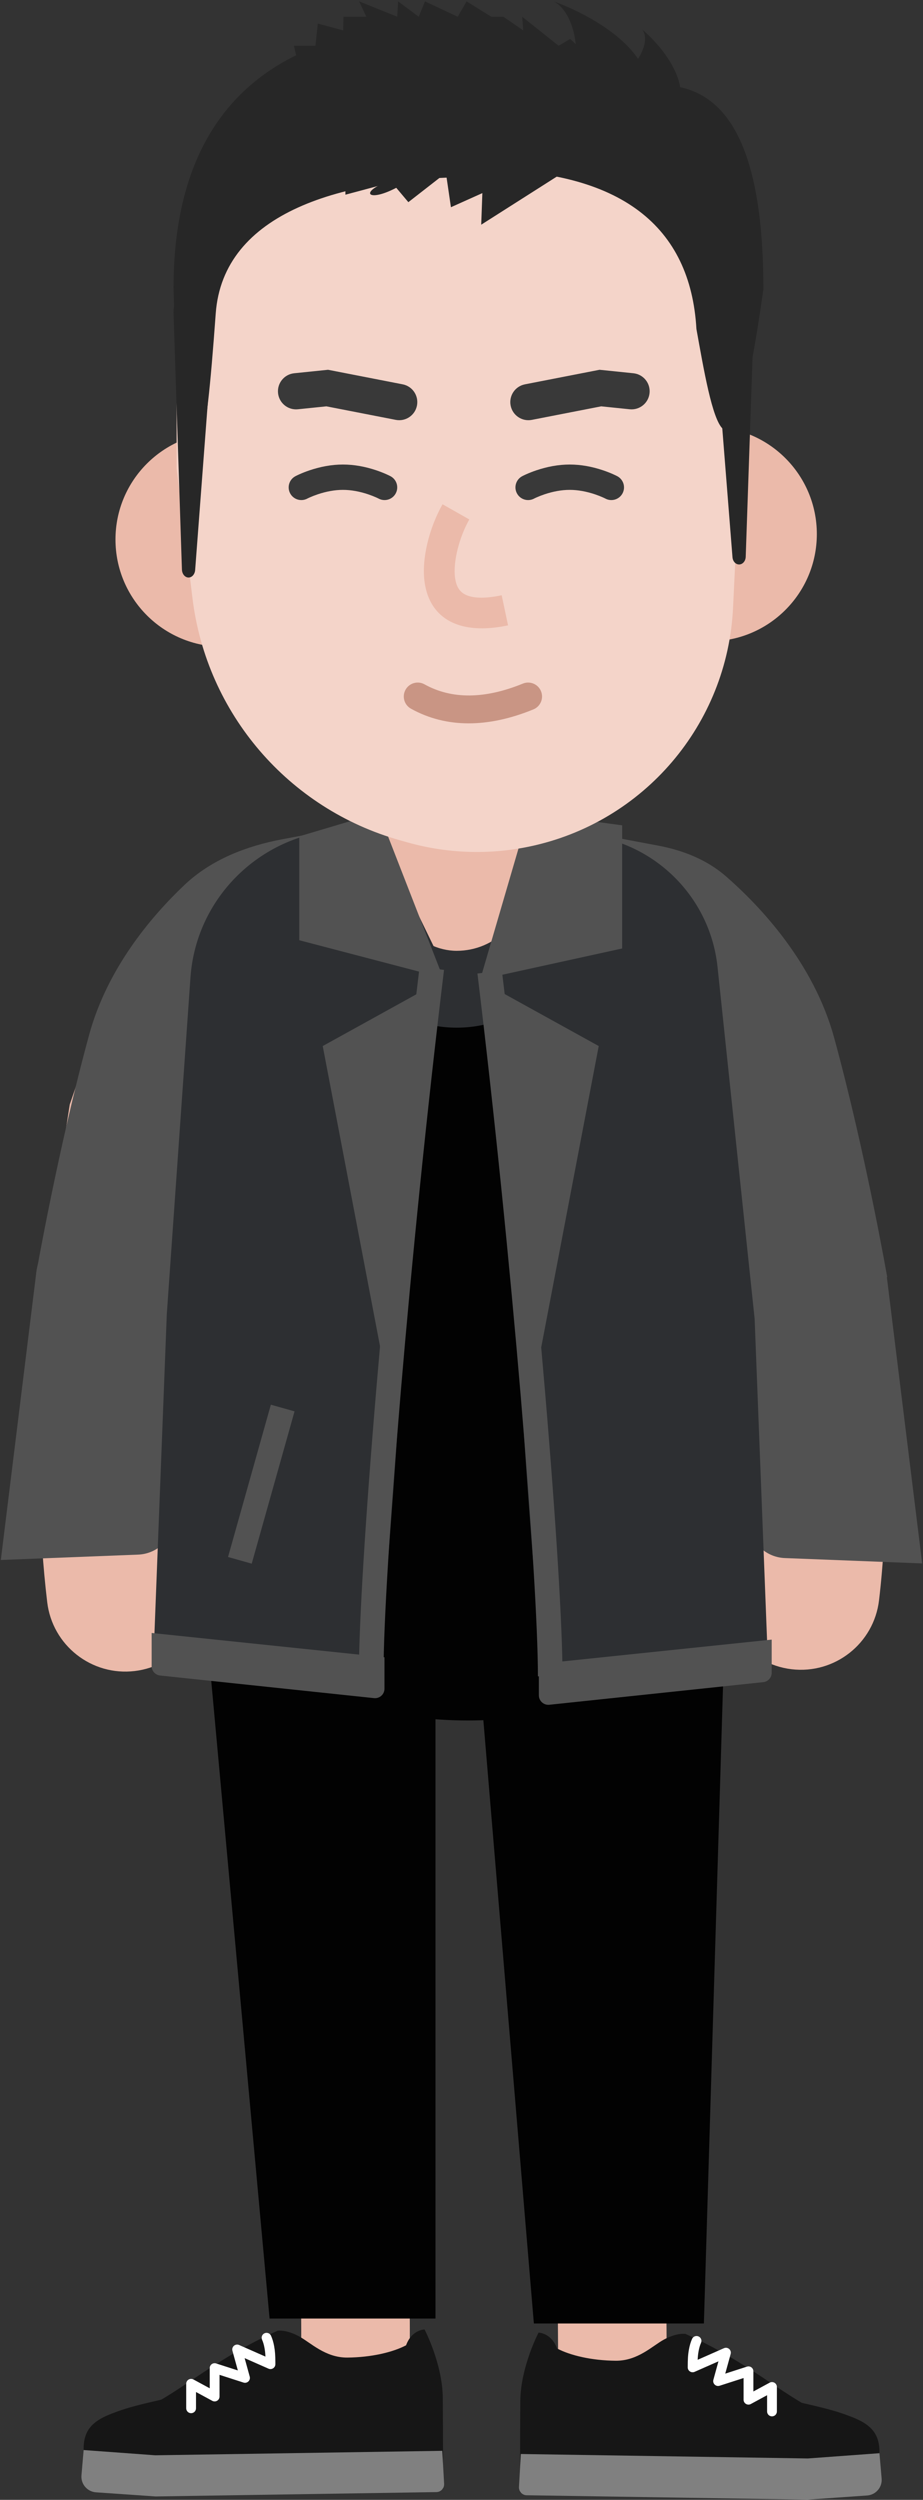 <?xml version="1.0" encoding="UTF-8"?>
<svg width="510px" height="1381px" viewBox="0 0 510 1381" version="1.1" xmlns="http://www.w3.org/2000/svg" xmlns:xlink="http://www.w3.org/1999/xlink">
    <rect x="0" y="0" width="510" height="1381" fill="#333333" stroke="none"/>
    <!-- Generator: Sketch 55.2 (78181) - https://sketchapp.com -->
    <title>gee_me_094</title>
    <desc>Created with Sketch.</desc>
    <g id="GEE!-ME" stroke="none" stroke-width="1" fill="none" fill-rule="evenodd">
        <g id="gee_me_094" transform="translate(-345, -110)" fill-rule="nonzero">
            <g transform="translate(345, 110)">
                <g id="lower-limb" transform="translate(44.979, 824.939)">
                    <path d="M124.192,478.029 C122.983,479.928 122.015,481.911 121.278,483.942 L121.065,484.553 C121.469,482.895 122.239,481.097 124.192,478.029 Z M133.387,519.447 C147.364,528.345 165.907,524.228 174.805,510.252 C178.155,504.991 179.249,500.824 180.103,495.005 C180.503,492.275 180.784,489.169 180.991,485.532 L181.054,484.362 L181.141,482.527 C181.384,476.876 181.489,469.913 181.473,461.642 L181.455,457.432 L181.417,452.929 C181.25,437.25 180.731,417.843 179.908,395.641 L179.644,388.685 L179.358,381.497 C177.49,335.58 174.588,282.671 172.158,249.17 C170.959,232.645 156.591,220.221 140.066,221.419 C123.541,222.618 111.117,236.986 112.315,253.511 L112.707,259.024 L113.176,265.903 C115.49,300.538 118.071,349.427 119.689,391.008 L119.947,397.804 L120.125,402.689 C120.973,426.463 121.444,446.635 121.473,461.758 L121.473,464.761 L121.465,466.912 C121.43,473.231 121.303,478.352 121.088,482.118 L121.016,483.284 L120.917,484.604 L120.868,485.156 C116.895,497.787 121.686,511.997 133.387,519.447 Z" id="Path" fill="#EBBAAA"></path>
                    <path d="M255.924,208.511 C260.06,265.517 263.433,407.594 263.433,491.501 C263.433,508.069 276.864,521.501 293.433,521.501 C310.001,521.501 323.433,508.069 323.433,491.501 L323.429,486.318 L323.408,478.46 C323.094,392.31 319.82,260.03 315.767,204.17 C314.568,187.645 300.2,175.22 283.675,176.419 C267.15,177.618 254.725,191.986 255.924,208.511 Z" id="Path" fill="#EBBAAA"></path>
                    <ellipse id="Oval" fill="#020202" cx="213.615" cy="62.756" rx="121.851" ry="62.756"></ellipse>
                    <path d="M12.271,551.791 C12.071,528.841 15.198,514.881 35.147,505.501 C55.097,496.121 73.888,478.091 108.402,462.631 C108.402,462.631 112.945,461.781 120.34,465.781 C126.651,469.191 134.756,477.561 146.97,477.461 C160.233,477.341 172.051,474.531 179.394,470.681 C182.567,461.991 189.604,461.931 189.604,461.931 C189.604,461.931 199.514,480.791 199.679,499.741 C199.844,518.681 199.828,550.151 199.828,550.151 L12.271,551.791 Z" id="Path" fill="#161616"></path>
                    <path d="M87.154,470.514 C85.066,469.593 82.845,471.51 83.452,473.71 L86.45,484.575 L74.441,480.704 C72.693,480.141 70.904,481.444 70.904,483.281 L70.904,494.435 L61.907,489.561 C60.104,488.583 57.911,489.889 57.911,491.941 L57.911,505.481 C57.911,506.976 59.123,508.187 60.618,508.187 C62.113,508.187 63.325,506.976 63.325,505.481 L63.325,496.486 L72.321,501.361 C74.125,502.338 76.318,501.032 76.318,498.981 L76.318,486.997 L89.562,491.267 C91.612,491.928 93.575,490.047 93.002,487.971 L90.188,477.769 L103.375,483.587 C105.164,484.376 107.175,483.066 107.175,481.111 L107.172,480.083 C107.152,476.278 107.006,473.933 106.488,471.121 C106.107,469.047 105.549,467.139 104.776,465.401 C104.169,464.035 102.569,463.42 101.203,464.027 C99.837,464.634 99.222,466.234 99.829,467.6 C100.416,468.919 100.855,470.422 101.164,472.1 C101.423,473.508 101.576,474.809 101.662,476.341 L101.691,476.927 L87.154,470.514 Z" id="Path" fill="#FFFFFF"></path>
                    <path d="M19.819,507.261 C25.94,505.041 32.422,503.361 44.849,500.541 L39.568,515.751 L39.719,533.071 L4.346,533.381 C2.903,533.391 0.324,531.471 1.555,523.661 C3.094,513.901 11.122,510.411 19.819,507.261 Z" id="Path" fill="#161616"></path>
                    <path d="M200.42,547.191 L199.393,528.971 L40.788,531.441 L1.241,528.541 L0.033,542.511 C-0.384,547.341 3.234,551.561 8.065,551.901 L40.986,554.181 L196.163,551.771 C198.624,551.731 200.559,549.651 200.42,547.191 Z" id="Path" fill="#808080"></path>
                    <path d="M429.927,553.551 C430.127,530.601 427,516.641 407.051,507.261 C387.101,497.881 368.31,479.851 333.796,464.391 C333.796,464.391 329.253,463.541 321.858,467.531 C315.548,470.951 307.442,479.321 295.228,479.211 C281.966,479.101 270.147,476.291 262.804,472.431 C259.632,463.741 252.594,463.681 252.594,463.681 C252.594,463.681 242.685,482.541 242.519,501.491 C242.354,520.441 242.37,551.911 242.37,551.911 L429.927,553.551 Z" id="Path" fill="#161616"></path>
                    <path d="M349.195,489.731 C348.623,491.807 350.586,493.688 352.635,493.027 L365.881,488.757 L365.881,500.741 C365.881,502.792 368.074,504.098 369.877,503.121 L378.874,498.246 L378.874,507.231 C378.874,508.726 380.086,509.937 381.581,509.937 C383.076,509.937 384.288,508.726 384.288,507.231 L384.288,493.701 C384.288,491.649 382.095,490.343 380.291,491.321 L371.295,496.195 L371.295,485.041 C371.295,483.204 369.505,481.901 367.757,482.464 L355.748,486.336 L358.745,475.47 C359.352,473.27 357.131,471.353 355.043,472.274 L340.507,478.687 C340.586,476.879 340.744,475.421 341.039,473.828 C341.347,472.159 341.786,470.663 342.369,469.348 C342.975,467.982 342.359,466.383 340.992,465.776 C339.626,465.17 338.027,465.786 337.42,467.153 C336.653,468.884 336.097,470.781 335.715,472.843 C335.148,475.912 335.023,478.427 335.023,482.871 C335.023,484.826 337.033,486.136 338.822,485.347 L352.009,479.529 L349.195,489.731 Z" id="Path" fill="#FFFFFF"></path>
                    <path d="M422.379,509.021 C416.258,506.801 409.776,505.121 397.349,502.301 L402.63,517.511 L402.479,534.831 L437.852,535.141 C439.295,535.151 441.874,533.221 440.643,525.421 C439.104,515.661 431.076,512.171 422.379,509.021 Z" id="Path" fill="#161616"></path>
                    <path d="M241.778,548.951 L242.805,530.731 L401.41,533.191 L440.957,530.291 L442.165,544.271 C442.582,549.091 438.964,553.321 434.133,553.651 L401.212,555.931 L246.035,553.521 C243.574,553.491 241.64,551.411 241.778,548.951 Z" id="Path" fill="#808080"></path>
                    <polygon id="Path" fill="#020202" points="64.969 29.6 195.647 43.085 195.647 455.891 103.974 455.891"></polygon>
                    <polygon id="Path" fill="#020202" points="215.289 44.047 356.404 44.047 343.954 458.631 250.008 458.631"></polygon>
                </g>
                <g id="upper-limb" transform="translate(0.456, 409.973)">
                    <path d="M130.769,472.635 C130.769,482.934 138.591,491.55 148.842,492.542 L241.543,501.513 C250.341,502.364 259.199,502.402 268.005,501.626 L372.148,492.448 C382.697,491.519 390.693,482.527 390.383,471.941 L379.336,94.208 C379.02,83.395 370.163,74.793 359.345,74.793 L150.769,74.793 C139.723,74.793 130.769,83.747 130.769,94.793 L130.769,472.635 Z" id="Path" fill="#020202"></path>
                    <ellipse id="Oval" fill="#2D2F32" cx="251.895" cy="86.863" rx="70.025" ry="70.879"></ellipse>
                    <rect id="Rectangle" fill="#EBBAAA" x="213.467" y="-7.10542736e-14" width="76.857" height="115.285" rx="38.428"></rect>
                    <path d="M142.779,205.401 L145.854,203.247 C155.281,196.631 161.203,192.134 167.761,186.208 C176.761,178.076 184.548,169.102 191.345,158.597 C204.396,138.427 198.625,111.496 178.455,98.445 C158.487,85.524 131.892,91.051 118.698,110.734 L117.869,111.995 L117.432,112.641 C113.047,119.038 107.991,123.503 96.46,131.624 L92.144,134.649 L88.911,136.933 C80.288,143.065 75.099,147.14 68.89,152.903 C58.666,162.391 50.119,173.073 43.026,185.841 L38.09,200.143 C22.216,300.105 16.32,396.916 25.63,475.109 C28.47,498.965 50.111,516.001 73.967,513.161 C97.823,510.321 114.86,488.679 112.02,464.823 C104.17,398.897 108.861,313.855 122.243,225.216 L122.651,222.529 C126.531,217.409 131.837,213.079 142.779,205.401 Z" id="Path" fill="#EBBAAA"></path>
                    <path d="M383.123,220.766 L384.482,229.472 L385.637,236.965 C391.808,277.287 395.671,307.296 398.441,338.667 L398.732,342.022 L399.013,345.396 C402.724,390.797 402.857,430.215 398.856,463.824 C396.016,487.68 413.052,509.321 436.908,512.161 C460.764,515.001 482.406,497.964 485.246,474.108 C490.19,432.572 489.857,385.849 485.267,332.887 L484.891,328.629 C481.383,289.703 476.342,253.032 467.785,199.144 L462.849,184.841 L461.894,183.134 L461.255,182.006 C451.425,164.753 440.539,149.703 420.541,124.269 L412.38,113.904 C397.036,94.373 391.81,87.326 385.345,77.335 C372.294,57.164 345.362,51.393 325.192,64.445 C305.022,77.496 299.251,104.427 312.302,124.597 L313.685,126.722 C321.42,138.546 327.703,146.955 344.038,167.741 L352.989,179.111 L355.802,182.704 C368.937,199.536 376.892,210.501 383.123,220.766 Z" id="Path" fill="#EBBAAA"></path>
                    <path d="M211.987,182.536 L125.174,362.699 C125.174,362.699 48.821,320.862 19.534,293.668 C19.534,293.668 31.586,224.636 48.821,161.617 C58.815,125.074 82.893,96.533 101.36,79.002 C116.156,64.956 135.503,57.431 155.552,53.652 L193.16,46.564 L211.987,182.536 Z" id="Path" fill="#525252"></path>
                    <path d="M19.644,292.607 C21.719,275.791 38.5,264.946 54.684,269.962 L96.781,283.008 C110.508,287.262 119.59,300.298 118.826,314.649 L118.61,318.697 C118.526,320.269 118.324,321.832 118.006,323.374 L95.536,432.175 C93.591,441.593 85.475,448.471 75.866,448.847 L1.42108547e-14,451.811 L19.644,292.607 Z" id="Path" fill="#525252"></path>
                    <path d="M104.787,129.999 C108.023,83.981 146.568,48.302 192.7,48.302 C201.909,48.302 210.359,53.559 214.385,61.842 L244.412,123.61 C244.412,123.61 222.447,244.938 222.447,304.557 C222.447,354.718 212.081,475.962 208.792,513.164 C208.262,519.164 202.778,523.437 196.823,522.528 L93.619,506.785 C88.358,505.983 84.539,501.359 84.744,496.041 L91.705,316.062 L104.787,129.999 Z" id="Path" fill="#2D2F32"></path>
                    <path d="M231.389,124.19 C212.261,281.763 197.868,459.164 197.869,514.098 L211.466,514.098 C211.465,459.829 225.82,282.903 244.887,125.828 L231.389,124.19 Z" id="Path" fill="#525252"></path>
                    <path d="M206.207,528.129 L88.016,515.638 C85.356,515.356 83.336,513.112 83.336,510.437 L83.336,492.132 L211.987,505.55 L211.987,522.929 C211.987,526.034 209.296,528.456 206.207,528.129 Z" id="Path" fill="#525252"></path>
                    <polygon id="Path" fill="#525252" points="244.411 130.266 208.849 38.966 164.919 52.041 164.919 109.447"></polygon>
                    <path d="M297.295,184.274 L384.107,364.438 C384.107,364.438 460.461,322.6 489.747,295.406 C489.747,295.406 477.695,226.374 460.461,163.355 C449.105,121.831 419.564,90.64 400.733,74.193 C390.209,65.001 377.033,59.783 363.301,57.195 L316.122,48.302 L297.295,184.274 Z" id="Path" fill="#525252"></path>
                    <path d="M489.442,294.511 C487.367,277.696 470.587,266.851 454.402,271.866 L412.306,284.912 C398.579,289.166 389.496,302.202 390.261,316.553 L390.477,320.601 C390.56,322.173 390.762,323.736 391.081,325.278 L413.551,434.079 C415.496,443.497 423.612,450.376 433.221,450.751 L509.086,453.715 L489.442,294.511 Z" id="Path" fill="#525252"></path>
                    <path d="M396.018,124.244 C391.617,82.517 356.427,50.843 314.469,50.843 C305.874,50.843 298.033,55.75 294.275,63.48 L263.81,126.151 C263.81,126.151 285.775,247.479 285.775,307.098 C285.775,357.259 296.141,478.503 299.43,515.705 C299.96,521.705 305.444,525.978 311.399,525.069 L414.603,509.326 C419.864,508.524 423.683,503.9 423.477,498.582 L416.517,318.603 L396.018,124.244 Z" id="Path" fill="#2D2F32"></path>
                    <path d="M263.349,127.828 C282.416,284.903 296.77,461.829 296.769,516.098 L310.366,516.098 C310.367,461.164 295.974,283.763 276.847,126.19 L263.349,127.828 Z" id="Path" fill="#525252"></path>
                    <path d="M303.072,531.792 L421.263,519.3 C423.924,519.019 425.943,516.775 425.943,514.099 L425.943,495.795 L297.293,509.212 L297.293,526.591 C297.293,529.697 299.984,532.118 303.072,531.792 Z" id="Path" fill="#525252"></path>
                    <polygon id="Path" fill="#525252" points="264.871 131.193 291.825 38.966 343.314 45.966 343.315 113.994"></polygon>
                    <polygon id="Path" fill="#525252" points="177.867 167.896 235.471 136.062 209.7 334.64"></polygon>
                    <polygon id="Path" fill="#525252" points="330.369 167.896 272.766 136.062 298.536 334.64"></polygon>
                    <polygon id="Path" fill="#525252" points="149.206 366.027 125.544 450.162 138.633 453.843 162.295 369.708"></polygon>
                </g>
                <g id="head" transform="translate(63.808, 0.768)">
                    <path d="M328.266,353.533 C360.998,353.533 387.533,326.998 387.533,294.266 C387.533,261.534 360.998,235 328.266,235 C295.534,235 269,261.534 269,294.266 C269,326.998 295.534,353.533 328.266,353.533 Z" id="Path" fill="#EBBAAA"></path>
                    <path d="M59.266,356.533 C26.534,356.533 1.77635684e-13,329.998 1.77635684e-13,297.266 C1.77635684e-13,264.534 26.534,238 59.266,238 C91.998,238 118.533,264.534 118.533,297.266 C118.533,329.998 91.998,356.533 59.266,356.533 Z" id="Path" fill="#EBBAAA"></path>
                    <path d="M33.786,189.136 C33.786,102.352 104.138,32 190.922,32 C280.666,32 352.183,107.033 347.878,196.673 L341.236,335 C338.142,399.442 291.905,453.656 228.76,466.883 C206.44,471.558 183.322,470.777 161.369,464.606 L157.301,463.463 C95.574,446.112 50.318,393.37 42.545,329.723 L33.786,258 L33.786,189.136 Z" id="Path" fill="#F4D4C9"></path>
                    <path d="M163.261,390.731 C182.85,401.614 205.97,401.332 230.915,391.127 C234.851,389.517 236.736,385.021 235.126,381.085 C233.516,377.149 229.02,375.264 225.085,376.874 C204.156,385.436 185.84,385.659 170.739,377.27 C167.022,375.205 162.334,376.544 160.269,380.261 C158.204,383.978 159.543,388.666 163.261,390.731 Z" id="Path" fill="#C99584"></path>
                    <path d="M200.411,97.001 C124.209,97.001 59.429,116.896 55.39,172.431 C49.372,255.164 45.984,261.819 35.075,223.452 C33.413,217.604 32.313,164.563 32.075,158.5 C32.075,12.154 152.898,12.154 200.411,12.154 C239.351,43.841 276.622,97.001 200.411,97.001 Z" id="Path" fill="#272727"></path>
                    <path d="M32.084,172.26 C31.821,164.194 36.969,157.486 43.412,157.486 C50.098,157.486 55.33,164.682 54.698,173.012 L44.023,314.127 C43.844,316.486 42.265,318.279 40.38,318.279 C38.411,318.279 36.801,316.341 36.716,313.89 L32.084,172.26 Z" id="Path" fill="#272727"></path>
                    <path d="M352.866,171.597 C353.129,163.893 347.981,157.486 341.538,157.486 C334.852,157.486 329.62,164.359 330.251,172.315 L340.927,307.098 C341.106,309.351 342.685,311.063 344.57,311.063 C346.539,311.063 348.149,309.213 348.234,306.872 L352.866,171.597 Z" id="Path" fill="#272727"></path>
                    <path d="M201,92.999 C279.522,92.999 317.762,124.433 321,180.999 C329.029,225.361 339.447,290.931 358,158.999 C358,-47.723 219.163,92.999 170.203,92.999 C130.077,124.685 122.468,92.999 201,92.999 Z" id="Path" fill="#272727"></path>
                    <polygon id="Path" fill="#272727" points="277.696 36.76 299.061 59.381 192.037 52.783 90 80.589 83.816 67.393 89.994 63.152 85.135 52.783 95.529 52.783 88.019 36.76 101.382 36.76 98.609 24.507 110.487 24.507 111.797 12.253 125.813 16.024 125.991 8.483 138.611 8.483 134.636 5.68434189e-14 155.686 8.483 156.165 5.68434189e-14 167.564 8.483 171.012 5.68434189e-14 189.093 8.483 194.026 5.68434189e-14 207.652 8.483 214.334 8.483 225.291 16.024 224.727 8.483 244.856 24.507 251.256 20.736 270.634 39.116"></polygon>
                    <path d="M284.133,225.326 C289.627,225.891 294.538,221.894 295.103,216.4 C295.667,210.907 291.671,205.995 286.177,205.431 L267.472,203.509 L226.242,211.55 C220.821,212.608 217.284,217.859 218.341,223.28 C219.398,228.7 224.65,232.238 230.07,231.18 L268.384,223.708 L284.133,225.326 Z" id="Path" fill="#393939"></path>
                    <path d="M154.857,231.18 C160.277,232.238 165.529,228.7 166.586,223.28 C167.643,217.859 164.106,212.608 158.685,211.55 L117.455,203.509 L98.75,205.431 C93.256,205.995 89.26,210.907 89.824,216.4 C90.389,221.894 95.3,225.891 100.794,225.326 L116.543,223.708 L154.857,231.18 Z" id="Path" fill="#393939"></path>
                    <path d="M180.718,277.809 C173.554,290.449 168.899,307.866 170.844,321.125 C173.775,341.106 190.162,350.376 216.92,344.699 L213.392,328.069 C203.505,330.167 196.764,329.687 192.813,327.451 C189.976,325.847 188.309,323.052 187.664,318.657 C186.346,309.674 190.048,295.825 195.508,286.192 L180.718,277.809 Z" id="Path" fill="#EBBAAA"></path>
                    <polygon id="Path" fill="#272727" points="102.498 103.869 108.205 73.87 115.224 35.885 292.381 65.893 202.086 123.363 202.717 105.909 185.356 113.708 182.574 94.752 161.828 110.914 152.593 99.957 127.049 106.784 127.02 96.921"></polygon>
                    <path d="M106.303,274.506 L106.689,274.322 C106.887,274.229 107.121,274.122 107.388,274.003 C108.675,273.429 110.147,272.849 111.764,272.306 C116.344,270.769 121.094,269.851 125.686,269.851 C130.278,269.851 135.028,270.769 139.608,272.306 C141.225,272.849 142.697,273.429 143.984,274.003 L144.36,274.172 L144.954,274.45 C145.076,274.509 145.178,274.559 145.258,274.599 L145.391,274.668 C148.803,276.485 153.043,275.192 154.86,271.779 C156.677,268.367 155.383,264.128 151.971,262.311 L151.519,262.078 L151.144,261.893 C150.741,261.697 150.251,261.468 149.681,261.214 C148.003,260.467 146.12,259.725 144.064,259.034 C138.149,257.049 131.95,255.851 125.686,255.851 C119.422,255.851 113.223,257.049 107.308,259.034 C105.252,259.725 103.369,260.467 101.691,261.214 L101.148,261.46 L100.437,261.792 C100.005,261.999 99.658,262.174 99.401,262.311 C95.989,264.128 94.695,268.367 96.512,271.779 C98.25,275.043 102.205,276.369 105.532,274.888 L105.757,274.782 L106.303,274.506 Z" id="Path" fill="#393939"></path>
                    <path d="M231.612,274.506 L231.998,274.322 C232.196,274.229 232.43,274.122 232.697,274.003 C233.984,273.429 235.456,272.849 237.073,272.306 C241.653,270.769 246.403,269.851 250.995,269.851 C255.587,269.851 260.337,270.769 264.917,272.306 C266.534,272.849 268.006,273.429 269.293,274.003 L269.669,274.172 L270.263,274.45 C270.385,274.509 270.487,274.559 270.567,274.599 L270.7,274.668 C274.112,276.485 278.352,275.192 280.169,271.779 C281.986,268.367 280.692,264.128 277.28,262.311 L276.828,262.078 L276.453,261.893 C276.05,261.697 275.56,261.468 274.99,261.214 C273.312,260.467 271.429,259.725 269.373,259.034 C263.458,257.049 257.259,255.851 250.995,255.851 C244.731,255.851 238.532,257.049 232.617,259.034 C230.561,259.725 228.678,260.467 227,261.214 L226.457,261.46 L225.746,261.792 C225.314,261.999 224.967,262.174 224.71,262.311 C221.298,264.128 220.004,268.367 221.821,271.779 C223.559,275.043 227.514,276.369 230.841,274.888 L231.066,274.782 L231.612,274.506 Z" id="Path" fill="#393939"></path>
                    <path d="M294.031,47.767 C294.031,24.164 259.376,6.088 242.048,7.10542736e-14 C246.104,1.697 254.312,9.974 254.693,29.503 C255.074,49.033 237.056,57.309 228,59.006 C250.01,65.094 294.03,71.369 294.031,47.767 Z" id="Path" fill="#272727"></path>
                    <path d="M305.967,66.404 C322.657,49.714 302.772,25.364 290.743,15.276 C293.366,17.829 295.25,26.422 281.8,40.358 C268.35,54.295 245.513,54.133 235.776,52.31 C252.219,63.962 289.277,83.093 305.967,66.404 Z" id="Path" fill="#272727"></path>
                </g>
            </g>
        </g>
    </g>
</svg>